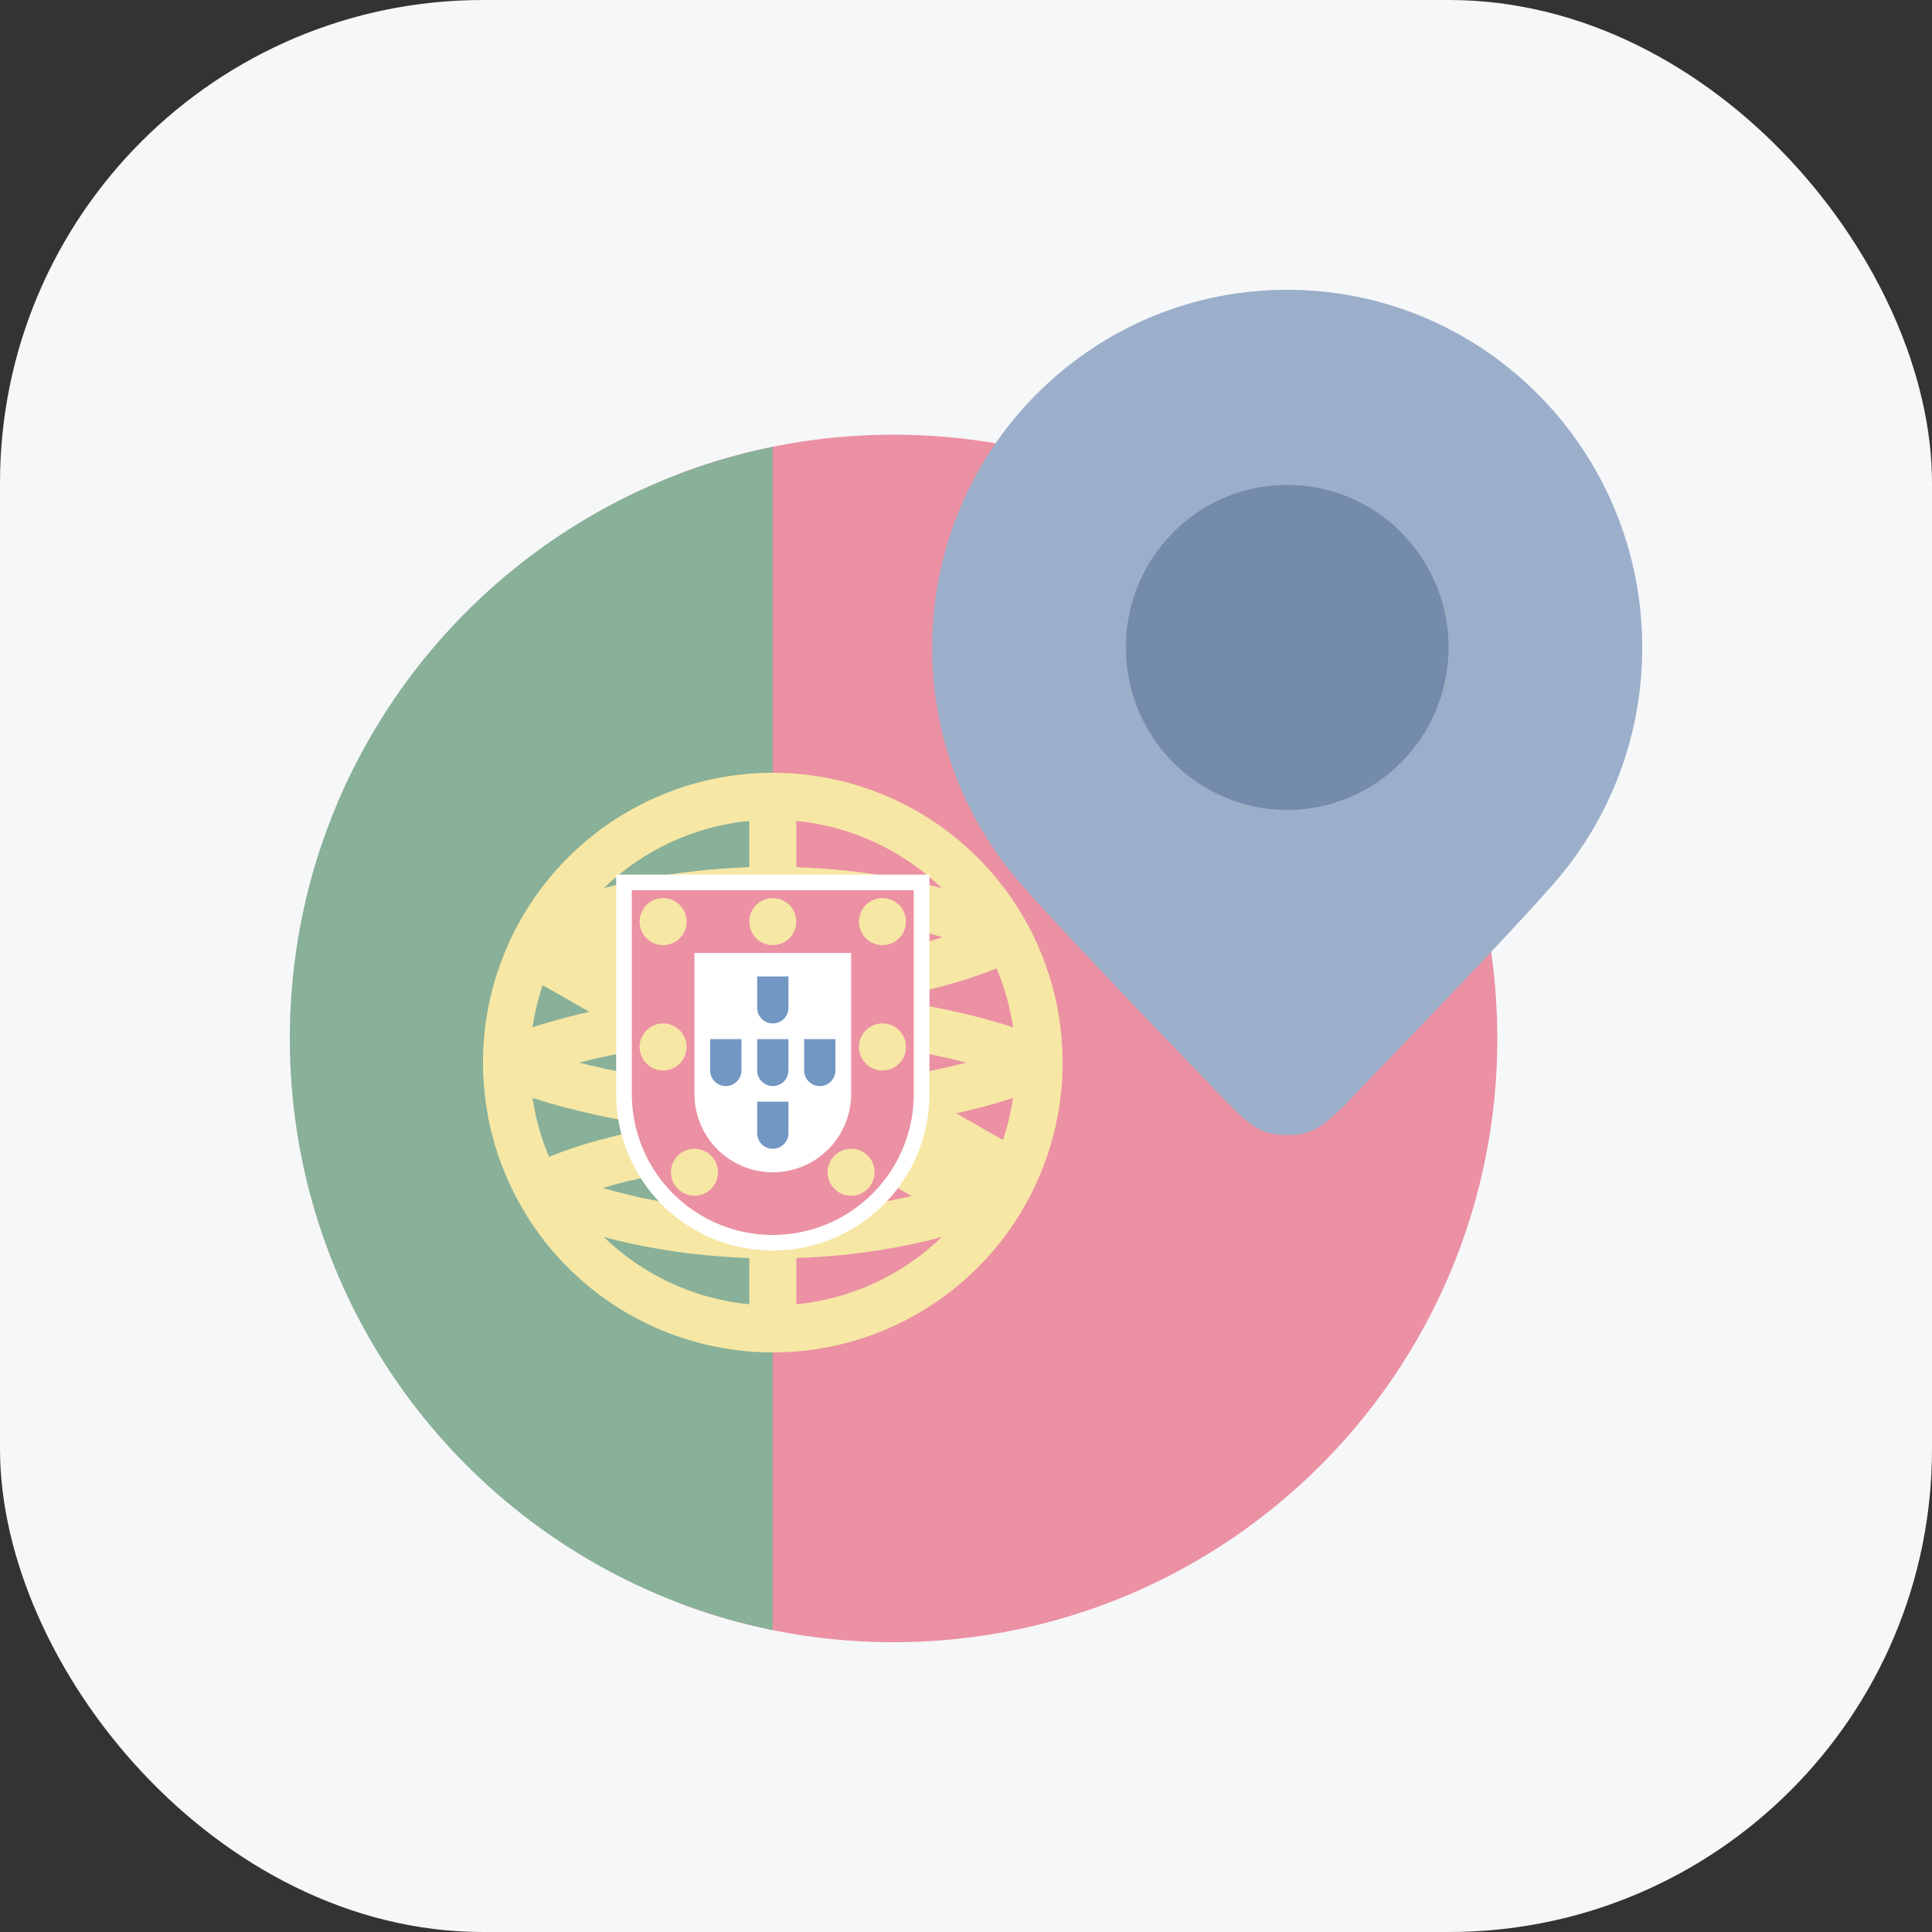 <svg xmlns="http://www.w3.org/2000/svg" width="40" height="40" fill="none"><rect width="100%" height="100%" fill="#333333" stroke="none"/><rect width="40" height="40" fill="#f6f7f9" rx="10"/><path fill="#eb91a3" d="M18.5 34c1.558 0 3.05-.285 4.426-.806C27.646 31.407 31 26.845 31 21.5c0-5.375-3.393-9.958-8.154-11.724A12.5 12.5 0 0 0 18.5 9c-1.563 0-3.06.287-4.44.811L12.7 21.627l1.359 11.561c1.38.525 2.877.812 4.441.812"/><path fill="#89b098" d="M16 9.25q-.951.194-1.846.526C9.394 11.541 6 16.124 6 21.5c0 5.34 3.348 9.897 8.059 11.688q.938.357 1.941.562z"/><path fill="#f6e7a5" fill-rule="evenodd" d="M16 16.973a5.027 5.027 0 1 0 0 10.054 5.027 5.027 0 0 0 0-10.054M10 22a6 6 0 1 1 12 0 6 6 0 0 1-12 0" clip-rule="evenodd"/><path fill="#f6e7a5" fill-rule="evenodd" d="M15.514 27.351V16.65h.973v10.7z" clip-rule="evenodd"/><path fill="#f6e7a5" fill-rule="evenodd" d="M16 26.054c-2.539 0-4.425-.665-5.098-1.032l.466-.854c.517.281 2.24.913 4.632.913s4.115-.632 4.632-.913l.466.854c-.673.367-2.56 1.032-5.098 1.032" clip-rule="evenodd"/><path fill="#f6e7a5" fill-rule="evenodd" d="M16 23.135c-2.539 0-4.425.666-5.098 1.032l.466.855c.517-.282 2.24-.914 4.632-.914s4.115.632 4.632.914l.466-.854c-.673-.367-2.56-1.033-5.098-1.033m0-2.27c-2.539 0-4.425-.666-5.098-1.032l.466-.855c.517.282 2.24.914 4.632.914s4.115-.632 4.632-.914l.466.854c-.673.367-2.56 1.033-5.098 1.033" clip-rule="evenodd"/><path fill="#f6e7a5" fill-rule="evenodd" d="M16 17.946c-2.539 0-4.425.665-5.098 1.032l.466.854c.517-.281 2.24-.913 4.632-.913s4.115.632 4.632.913l.466-.854c-.673-.367-2.56-1.032-5.098-1.032m0 5.514c-2.858 0-4.977-.662-5.725-1.022l.422-.876c.6.289 2.574.924 5.303.924s4.702-.635 5.302-.924l.422.876c-.747.36-2.866 1.021-5.724 1.021" clip-rule="evenodd"/><path fill="#f6e7a5" fill-rule="evenodd" d="M16 20.54c-2.858 0-4.977.662-5.725 1.022l.422.876c.6-.289 2.574-.924 5.303-.924s4.702.635 5.302.924l.422-.876c-.747-.36-2.866-1.021-5.724-1.021" clip-rule="evenodd"/><path fill="#f6e7a5" fill-rule="evenodd" d="m20.058 25.44-9.081-5.19.965-1.69 9.081 5.19z" clip-rule="evenodd"/><path fill="#fff" d="M12.757 18.108h6.486v4.54a3.243 3.243 0 0 1-6.486 0z"/><path fill="#eb91a3" d="M13.081 18.432h5.838v4.217a2.919 2.919 0 1 1-5.838 0z"/><path fill="#fff" d="M14.378 19.73h3.244v2.919a1.622 1.622 0 0 1-3.244 0z"/><path fill="#7297c3" d="M15.676 20.216h.648v.649a.324.324 0 1 1-.648 0zm0 1.298h.648v.648a.324.324 0 1 1-.648 0zm.973 0h.648v.648a.324.324 0 0 1-.648 0zm-1.946 0h.648v.648a.324.324 0 1 1-.648 0zm.973 1.296h.648v.65a.324.324 0 1 1-.648 0z"/><path fill="#f6e7a5" d="M17.784 19.081a.486.486 0 1 1 .973 0 .486.486 0 0 1-.973 0m-2.271 0a.486.486 0 1 1 .973 0 .486.486 0 0 1-.973 0m-2.27 0a.486.486 0 1 1 .973 0 .486.486 0 0 1-.973 0m4.541 2.595a.486.486 0 1 1 .973 0 .486.486 0 0 1-.973 0m-4.541 0a.486.486 0 1 1 .973 0 .486.486 0 0 1-.973 0m3.892 2.594a.486.486 0 1 1 .973 0 .486.486 0 0 1-.973 0m-3.243 0a.486.486 0 1 1 .973 0 .486.486 0 0 1-.973 0"/><path fill="#9cafca" d="M34 13.404a7.4 7.4 0 0 1-1.837 4.897c-.742.847-2.34 2.52-3.626 3.853-1.047 1.085-1.219 1.346-1.887 1.346s-.84-.26-1.887-1.346c-1.286-1.332-2.883-3.006-3.626-3.853a7.4 7.4 0 0 1-1.837-4.897C19.3 9.314 22.59 6 26.65 6S34 9.315 34 13.404"/><ellipse cx="26.65" cy="13.404" fill="#758bab" rx="3.341" ry="3.365"/></svg>